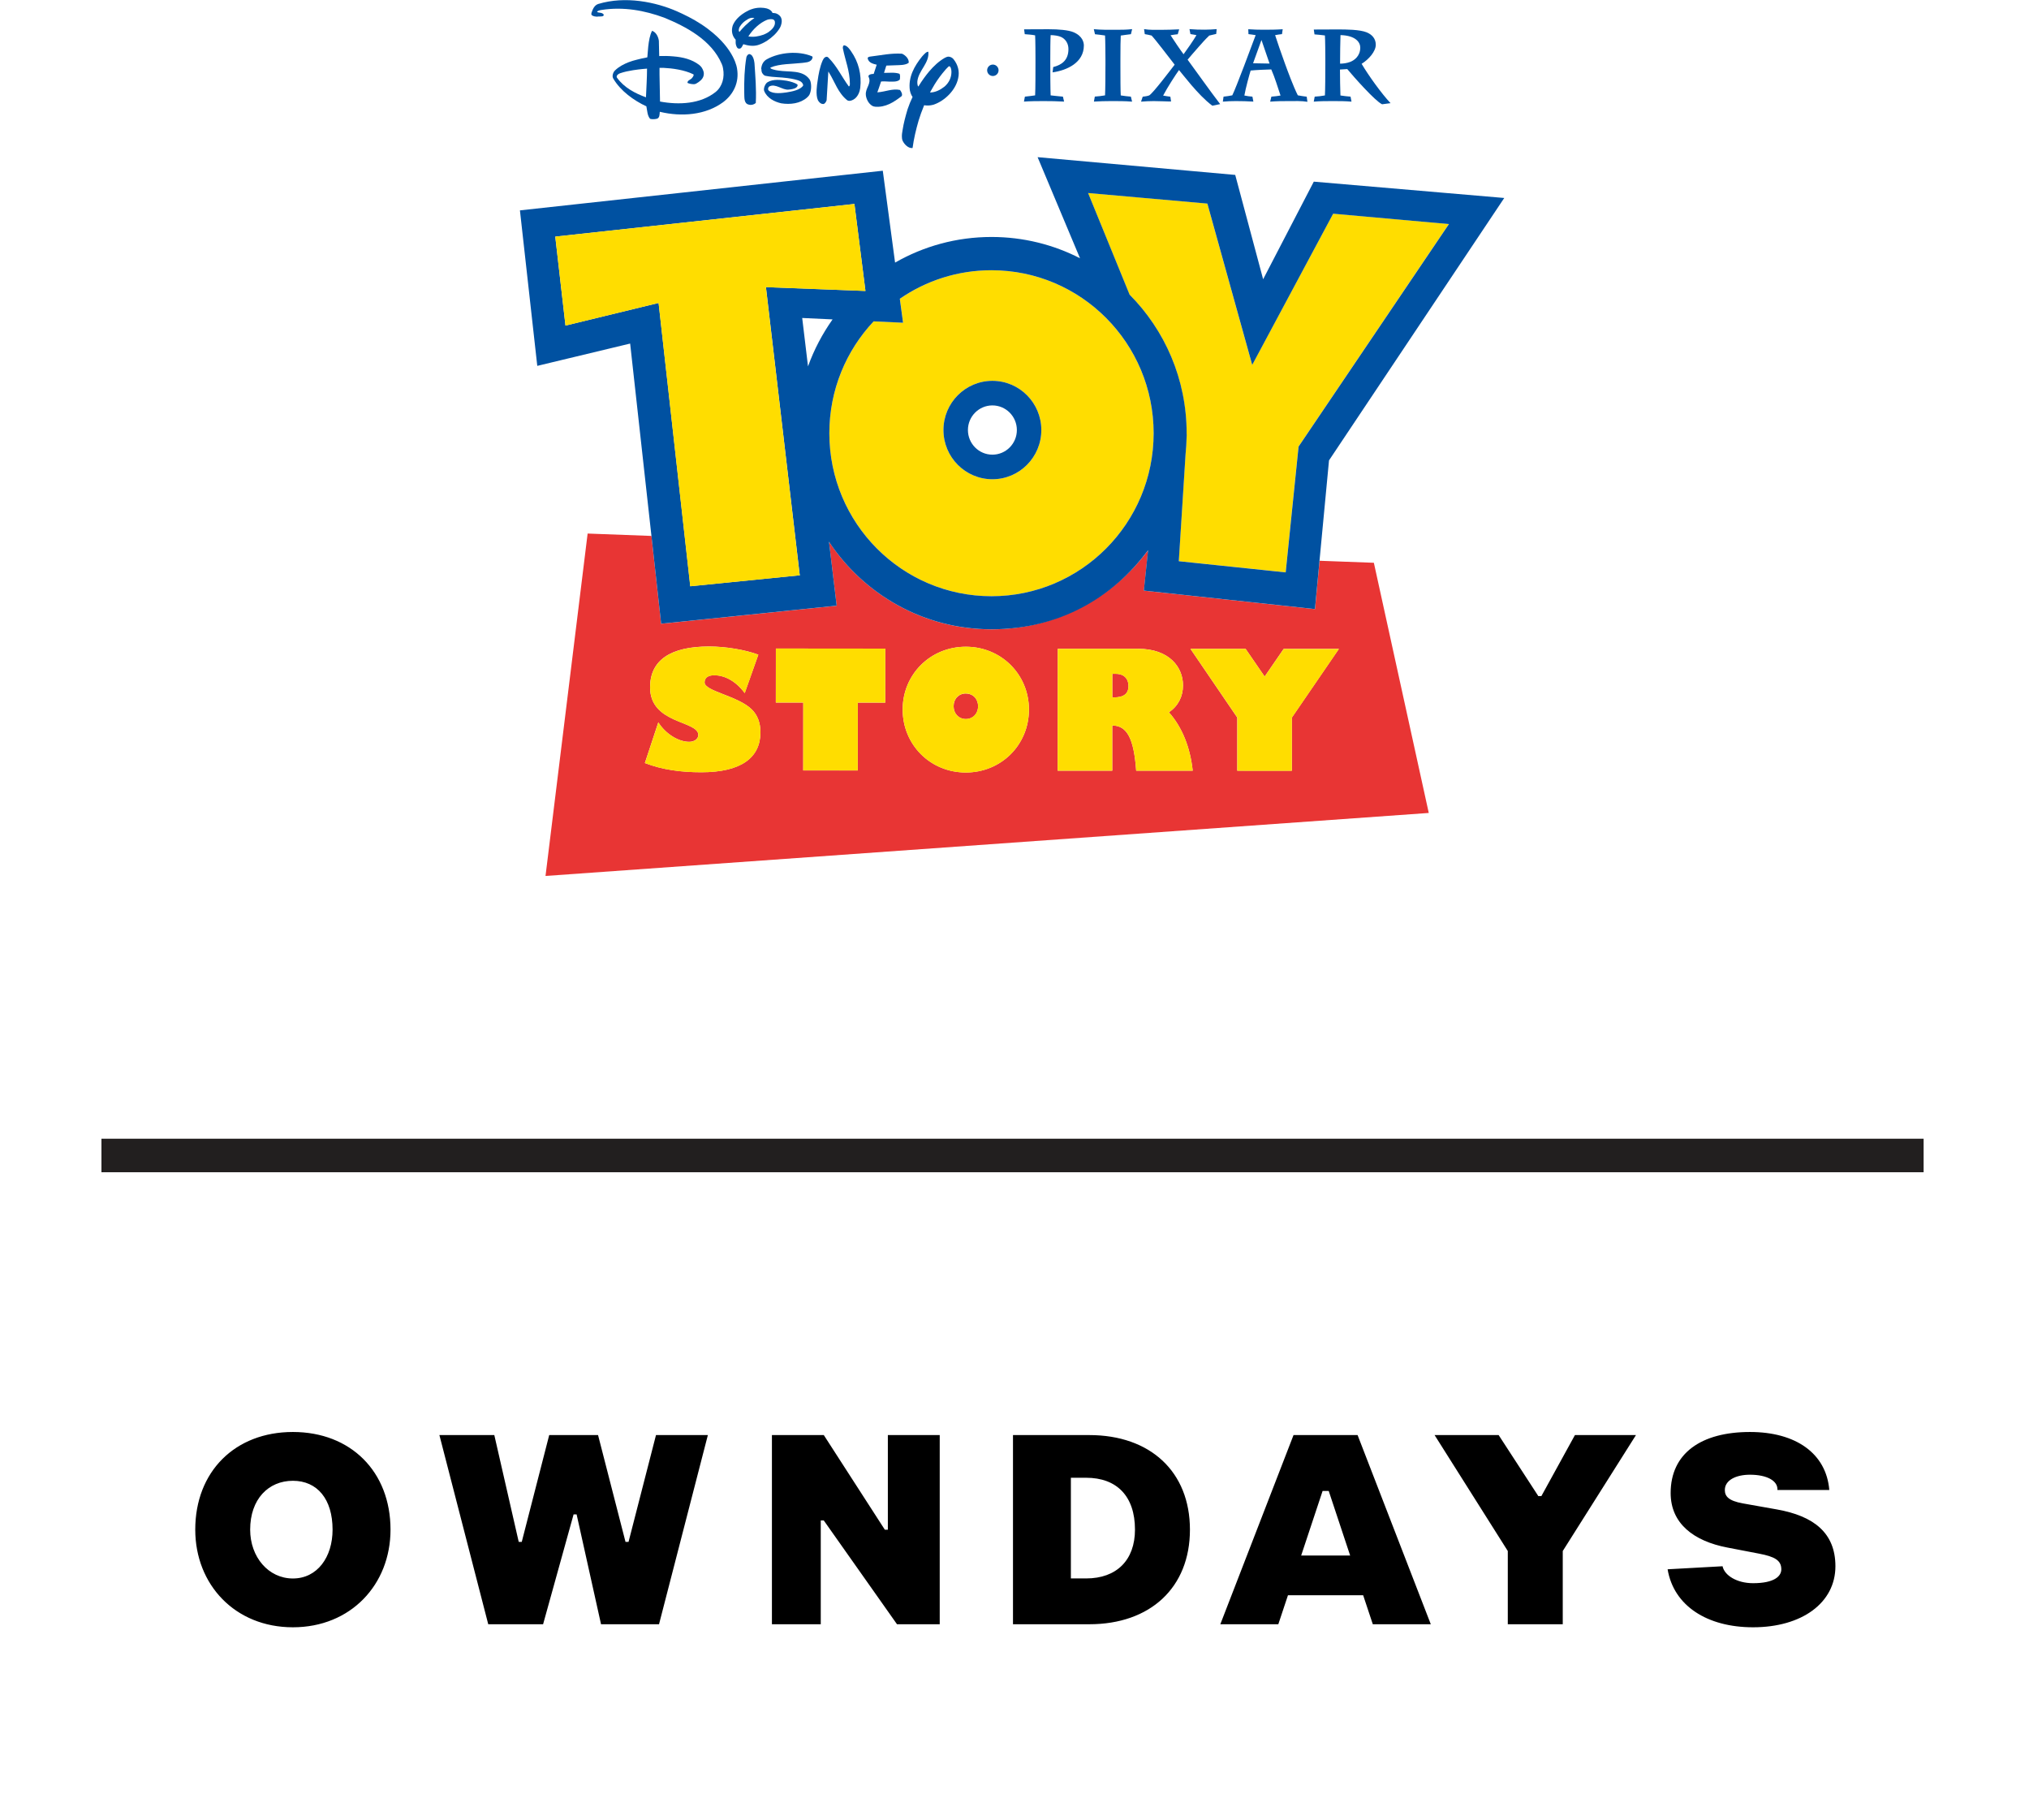 <svg width="320" height="287" viewBox="0 0 320 287" fill="none" xmlns="http://www.w3.org/2000/svg">
<g clip-path="url(#clip0_380_4891)">
<path d="M263.012 247.443L271.672 246.965C271.959 248.384 273.896 249.636 276.48 249.636C279.845 249.636 280.937 248.527 280.937 247.451C280.937 246.008 279.845 245.442 277.437 244.979L272.421 244.014C267.135 243.002 263.483 240.235 263.483 235.419C263.483 229.159 268.291 225.794 275.993 225.794C283.209 225.794 288.026 229.159 288.504 234.94H280.323C280.419 233.489 278.664 232.532 275.993 232.532C273.769 232.532 272.03 233.401 272.03 234.94C272.03 235.905 272.573 236.639 274.869 237.053L280.259 238.01C286.024 239.039 289.469 241.678 289.469 246.965C289.469 252.737 284.174 256.589 276.48 256.589C269.263 256.589 263.969 253.224 263.004 247.443H263.012ZM237.807 256.11H246.467V244.564L258.013 226.281H248.388L243.094 235.905H242.615L236.356 226.281H226.253L237.799 244.564V256.11H237.807ZM215.011 251.533H203.13L201.607 256.11H192.461L204.007 226.281H214.109L225.655 256.11H216.51L214.987 251.533H215.011ZM212.937 245.274L209.557 235.092H208.592L205.211 245.274H212.937ZM187.669 241.192C187.669 250.337 181.409 256.11 171.793 256.11H159.761V226.281H171.793C181.417 226.281 187.669 232.054 187.669 241.2V241.192ZM179.001 241.192C179.001 235.897 176.115 233.011 171.299 233.011H168.891V248.886H171.299C176.107 248.886 179.001 246 179.001 241.184V241.192ZM121.742 256.11H129.445V239.748H129.923L141.469 256.11H148.207V226.281H140.026V241.2H139.548L129.923 226.281H121.742V256.11ZM76.994 256.11H85.653L90.462 238.791H90.94L94.791 256.11H103.937L111.64 226.281H103.459L99.129 243.121H98.65L94.321 226.281H86.618L82.288 243.121H81.81L77.959 226.281H69.299L77.002 256.11H76.994ZM61.589 241.192C61.589 249.851 55.33 256.589 46.192 256.589C37.054 256.589 30.794 249.851 30.794 241.192C30.794 232.046 37.054 225.794 46.192 225.794C55.33 225.794 61.589 232.054 61.589 241.192ZM52.451 241.192C52.451 236.383 50.043 233.489 46.192 233.489C42.34 233.489 39.454 236.375 39.454 241.192C39.454 245.521 42.34 248.894 46.192 248.894C50.043 248.894 52.451 245.529 52.451 241.192Z" fill="black"/>
<path d="M303.38 179.551H16V184.838H303.38V179.551Z" fill="#221F1F"/>
<path d="M177.979 108.163C177.979 107.334 177.557 106.249 175.946 106.249H175.428V109.965H175.659C177.222 109.965 177.979 109.399 177.979 108.163Z" fill="#E83534"/>
<path d="M152.328 109.351C151.204 109.351 150.398 110.196 150.398 111.361C150.398 112.525 151.204 113.37 152.328 113.378C153.452 113.378 154.258 112.525 154.258 111.368C154.258 110.204 153.452 109.359 152.328 109.359V109.351Z" fill="#E83534"/>
<path d="M225.335 128.185L216.676 88.739L208.112 88.42L207.394 96.043L180.403 93.133L181.073 86.762C175.468 94.329 166.489 99.233 156.379 99.233C145.734 99.233 136.357 93.802 130.831 85.55H130.759L131.955 95.509L104.27 98.356L102.74 84.505L92.677 84.13L86.035 138.12L225.335 128.185ZM196.454 102.318L199.452 106.68L202.45 102.318H211.158L203.742 113.147V121.527L195.131 121.519V113.139L187.747 102.302H196.454V102.318ZM166.824 102.294H179.518C184.422 102.31 186.583 105.205 186.575 108.067C186.575 109.846 185.793 111.345 184.358 112.317C186.439 114.67 187.715 117.843 188.106 121.527H179.191C178.824 116.416 177.74 114.406 175.42 114.399V121.519H166.808L166.824 102.302V102.294ZM110.594 121.766C107.364 121.766 104.47 121.375 101.703 120.315L103.824 113.896C104.964 115.698 106.974 116.966 108.696 116.966C109.501 116.966 110.131 116.504 110.131 115.89C110.131 113.593 102.524 114.207 102.524 108.378C102.524 104.12 105.706 101.936 111.83 101.936C114.461 101.936 117.539 102.454 119.596 103.227L117.451 109.287C116.151 107.509 114.405 106.473 112.635 106.473C111.59 106.473 111.12 106.935 111.12 107.605C111.12 109 116.383 109.702 118.575 111.871C119.46 112.748 119.931 113.96 119.931 115.459C119.931 119.454 116.901 121.774 110.594 121.766ZM139.618 110.786H135.288L135.28 121.487H126.677L126.685 110.778H122.355L122.363 102.263L139.618 102.279V110.786ZM142.361 111.871C142.361 106.329 146.746 101.968 152.328 101.976C157.901 101.976 162.279 106.345 162.279 111.887C162.279 117.452 157.894 121.814 152.312 121.806C146.73 121.806 142.361 117.436 142.361 111.863V111.871Z" fill="#E83534"/>
<path d="M111.128 107.613C111.128 106.943 111.598 106.481 112.643 106.481C114.413 106.481 116.159 107.517 117.459 109.295L119.604 103.235C117.547 102.462 114.469 101.944 111.838 101.944C105.714 101.944 102.532 104.128 102.532 108.386C102.532 114.215 110.139 113.601 110.139 115.898C110.139 116.52 109.509 116.974 108.704 116.974C106.982 116.974 104.972 115.706 103.832 113.904L101.711 120.323C104.478 121.383 107.364 121.774 110.602 121.774C116.909 121.774 119.939 119.462 119.939 115.467C119.939 113.968 119.476 112.756 118.583 111.879C116.398 109.71 111.128 109.008 111.128 107.613Z" fill="#FFDD00"/>
<path d="M122.363 110.77H126.685L126.677 121.471L135.28 121.479L135.288 110.778L139.618 110.786L139.626 102.271L122.371 102.255L122.363 110.77Z" fill="#FFDD00"/>
<path d="M162.279 111.887C162.279 106.345 157.91 101.976 152.328 101.976C146.754 101.976 142.369 106.329 142.361 111.871C142.361 117.444 146.73 121.806 152.312 121.814C157.894 121.814 162.271 117.46 162.279 111.895V111.887ZM152.32 113.37C151.204 113.37 150.398 112.517 150.39 111.353C150.39 110.188 151.204 109.343 152.32 109.343C153.444 109.343 154.25 110.196 154.25 111.353C154.25 112.517 153.436 113.362 152.32 113.362V113.37Z" fill="#FFDD00"/>
<path d="M175.42 114.399C177.74 114.399 178.824 116.408 179.191 121.519H188.106C187.715 117.843 186.439 114.67 184.358 112.317C185.793 111.337 186.575 109.846 186.575 108.067C186.575 105.205 184.422 102.31 179.518 102.31H166.824L166.808 121.511H175.412V114.399H175.42ZM175.42 106.249H175.938C177.557 106.249 177.971 107.334 177.971 108.163C177.971 109.399 177.214 109.965 175.651 109.965H175.42V106.249Z" fill="#FFDD00"/>
<path d="M195.139 121.535L203.742 121.543L203.75 113.155L211.166 102.334L202.459 102.326L199.453 106.68L196.454 102.318L187.755 102.31L195.147 113.147L195.139 121.535Z" fill="#FFDD00"/>
<path d="M187.141 68.303C187.141 68.358 187.141 68.406 187.141 68.462L187.165 68.518L187.133 68.988C187.117 69.865 187.061 70.727 186.974 71.58L185.905 88.484L202.761 90.246L204.795 70.408L228.508 35.323L210.249 33.689L197.483 57.53L190.41 32.094L171.592 30.428L178.139 46.455C183.696 52.052 187.133 59.771 187.133 68.303H187.141Z" fill="#FFDD00"/>
<path d="M137.784 50.673C133.462 55.274 130.799 61.477 130.799 68.311C130.799 82.504 142.249 94.01 156.371 94.01C170.492 94.01 181.942 82.504 181.942 68.311C181.942 54.117 170.492 42.611 156.371 42.611C151.004 42.611 146.029 44.278 141.922 47.109L142.433 50.888L137.792 50.673H137.784ZM156.514 60.05C160.78 60.05 164.233 63.526 164.233 67.808C164.233 72.09 160.78 75.567 156.514 75.567C152.248 75.567 148.796 72.09 148.796 67.808C148.796 63.526 152.248 60.05 156.514 60.05Z" fill="#FFDD00"/>
<path d="M156.514 75.567C160.78 75.567 164.232 72.09 164.232 67.808C164.232 63.526 160.78 60.05 156.514 60.05C152.248 60.05 148.795 63.526 148.795 67.808C148.795 72.09 152.248 75.567 156.514 75.567ZM156.514 63.925C158.643 63.925 160.373 65.663 160.373 67.808C160.373 69.953 158.643 71.691 156.514 71.691C154.385 71.691 152.655 69.953 152.655 67.808C152.655 65.663 154.385 63.925 156.514 63.925Z" fill="#0051A1"/>
<path d="M131.955 95.509L130.759 85.542L130.743 85.414C130.767 85.454 130.799 85.502 130.823 85.542C136.349 93.794 145.726 99.225 156.371 99.225C167.015 99.225 175.452 94.321 181.065 86.754L180.395 93.125L207.386 96.035L208.104 88.412L209.603 72.593L237.24 31.217L207.203 28.642L199.213 44.031L194.812 27.581L163.643 24.782L170.332 40.722C166.146 38.577 161.402 37.365 156.379 37.365C150.845 37.365 145.654 38.832 141.165 41.407L139.227 26.919L82 33.171L84.735 57.69L99.383 54.173L102.74 84.497L104.271 98.347L131.955 95.501V95.509ZM126.517 50.139L131.309 50.362C129.707 52.626 128.391 55.114 127.434 57.769L126.517 50.131V50.139ZM190.418 32.102L197.491 57.538L210.257 33.697L228.516 35.331L204.803 70.416L202.769 90.254L185.913 88.492L186.982 71.588C187.069 70.735 187.125 69.865 187.141 68.996L187.173 68.526L187.149 68.47C187.149 68.414 187.149 68.366 187.149 68.311C187.149 59.779 183.712 52.06 178.155 46.463L171.608 30.436L190.426 32.102H190.418ZM156.371 42.611C170.492 42.611 181.942 54.117 181.942 68.311C181.942 82.504 170.492 94.01 156.371 94.01C142.249 94.01 130.799 82.504 130.799 68.311C130.799 61.477 133.454 55.274 137.784 50.673L142.425 50.888L141.914 47.109C146.029 44.27 151.004 42.611 156.363 42.611H156.371ZM103.864 47.77L89.184 51.335L87.574 37.309L134.754 32.158L136.492 45.873L120.8 45.275L126.134 90.709H126.23L126.142 90.741V90.709L108.871 92.439L103.872 47.762L103.864 47.77Z" fill="#0051A1"/>
<path d="M126.223 90.709L126.126 90.717L126.134 90.757L126.223 90.709Z" fill="#FFDD00"/>
<path d="M126.126 90.717L120.792 45.283L136.492 45.881L134.754 32.166L87.573 37.309L89.184 51.343L103.864 47.77L108.855 92.447L126.126 90.717Z" fill="#FFDD00"/>
<path d="M163.252 15.038C162.71 15.126 162.175 15.174 161.641 15.238L161.49 16.019C162.51 15.947 163.555 15.939 164.584 15.939C165.612 15.939 166.752 15.955 167.821 16.019L167.637 15.238C167 15.174 166.346 15.118 165.7 15.038C165.652 14.193 165.644 11.115 165.644 9.919V9.265C165.644 8.093 165.652 6.235 165.7 5.534C166.314 5.55 166.968 5.645 167.382 5.845C168.076 6.188 168.507 6.873 168.507 7.735C168.507 9.449 167.502 10.222 166.107 10.573L166.003 11.41C168.299 11.091 170.939 9.863 170.939 7.176C170.939 6.722 170.763 5.685 169.288 5.071C168.491 4.744 167.023 4.609 165.341 4.609L161.514 4.625L161.617 5.39C162.16 5.438 162.718 5.462 163.252 5.574C163.3 6.339 163.308 8.763 163.308 9.218V9.832C163.308 11.163 163.308 14.098 163.252 15.038Z" fill="#0051A1"/>
<path d="M174.28 5.59C174.328 6.387 174.343 8.843 174.343 9.313V10.214C174.343 11.618 174.328 14.161 174.28 15.038C173.753 15.126 173.203 15.198 172.669 15.23L172.525 16.019C173.411 15.963 174.312 15.939 175.205 15.939C176.289 15.939 177.445 15.931 178.546 16.027L178.354 15.238C177.82 15.182 177.286 15.142 176.759 15.046C176.712 14.416 176.704 12.176 176.704 10.35V9.393C176.704 7.703 176.72 6.14 176.759 5.606C177.294 5.534 177.828 5.446 178.362 5.39L178.554 4.593C177.676 4.697 176.759 4.697 175.874 4.697C174.79 4.697 173.602 4.712 172.51 4.601L172.693 5.398C173.227 5.454 173.753 5.518 174.288 5.598L174.28 5.59Z" fill="#0051A1"/>
<path d="M184.43 16.003H184.693L184.582 15.246C184.199 15.198 183.816 15.142 183.441 15.07C184.047 13.898 185.403 11.785 185.945 11.044C186.344 11.522 187.045 12.415 187.867 13.38C188.855 14.528 189.972 15.74 191.192 16.665L192.436 16.418C190.681 14.121 189.015 11.745 187.301 9.409C187.627 9.01 188.361 8.165 189.071 7.36C189.565 6.81 190.051 6.243 190.586 5.733L190.713 5.606C191.08 5.518 191.447 5.446 191.814 5.35L191.885 4.593C191.263 4.641 190.65 4.681 190.028 4.681C189.214 4.681 188.401 4.665 187.596 4.593L187.747 5.374C187.97 5.406 188.194 5.438 188.425 5.486L188.696 5.542C188.241 6.339 187.189 7.846 186.663 8.556C186.168 7.902 185.044 6.235 184.613 5.558C184.988 5.486 185.371 5.438 185.746 5.398L185.969 4.625C185.004 4.673 184.031 4.705 183.067 4.705C182.229 4.705 181.288 4.736 180.435 4.593L180.547 5.382C180.906 5.454 181.272 5.502 181.623 5.606C181.974 5.98 182.62 6.802 183.322 7.695C183.999 8.572 184.725 9.513 185.259 10.198C184.566 11.091 181.918 14.6 181.257 15.038C180.938 15.166 180.563 15.198 180.22 15.246L179.957 16.027C180.635 15.971 181.288 15.939 181.966 15.939C182.843 15.939 184.159 16.003 184.406 16.003H184.43Z" fill="#0051A1"/>
<path d="M197.674 16.019L197.523 15.238C197.1 15.198 196.67 15.158 196.255 15.062C196.446 13.914 197.068 11.681 197.244 11.123C197.929 11.044 199.819 10.956 200.497 10.948C201.079 12.271 201.494 13.699 201.956 15.062C201.478 15.15 200.999 15.198 200.513 15.238L200.322 16.027C201.278 15.947 202.267 15.939 203.224 15.939C204.181 15.939 205.273 15.892 206.198 16.051L206.086 15.246C205.616 15.182 205.146 15.126 204.683 15.03C203.981 13.651 203.072 11.171 202.65 10.015C202.124 8.556 201.374 6.427 201.103 5.542C201.462 5.462 201.829 5.422 202.187 5.382L202.299 4.609C201.294 4.681 200.266 4.689 199.253 4.689C198.464 4.689 197.658 4.665 196.869 4.609L196.901 5.382C197.284 5.43 197.658 5.47 198.033 5.542C197.491 7.009 194.947 13.842 194.349 15.03C193.895 15.126 193.44 15.19 192.97 15.238L192.858 16.027C193.536 15.963 194.23 15.939 194.915 15.939C195.832 15.939 196.757 15.963 197.666 16.019H197.674ZM198.95 6.307C199.293 7.344 199.899 9.066 200.226 10.023L197.626 9.975C197.882 9.234 198.512 7.543 198.95 6.307Z" fill="#0051A1"/>
<path d="M208.965 15.046C208.439 15.15 207.889 15.198 207.346 15.238L207.195 16.027C208.192 15.939 209.228 15.939 210.225 15.939C211.222 15.939 212.186 15.939 213.151 16.027L213 15.238C212.465 15.19 211.931 15.142 211.405 15.054C211.365 14.193 211.333 12.08 211.333 11.147V10.964C211.62 10.956 212.059 10.924 212.481 10.892C213.462 12.072 216.867 15.931 217.975 16.442L219.307 16.266C217.911 14.791 215.83 11.905 214.746 10.063C215.886 9.361 216.979 8.101 216.979 7.057C216.979 6.092 216.388 5.438 215.511 5.087C214.411 4.657 212.378 4.641 210.934 4.641L207.203 4.657L207.314 5.422C207.857 5.47 208.415 5.51 208.957 5.59C209.005 6.251 209.021 8.683 209.021 9.202V10.143C209.021 11.626 209.005 14.281 208.957 15.046H208.965ZM211.349 9.792C211.349 8.795 211.373 6.419 211.413 5.534C213.845 5.598 214.531 6.706 214.531 7.495C214.531 8.883 213.542 9.537 212.928 9.768C212.386 9.967 211.843 10.031 211.349 10.039V9.792Z" fill="#0051A1"/>
<path d="M156.586 11.985C157.08 11.985 157.487 11.586 157.487 11.083C157.487 10.581 157.08 10.182 156.586 10.182C156.091 10.182 155.685 10.589 155.685 11.083C155.685 11.578 156.091 11.985 156.586 11.985Z" fill="#0051A1"/>
<path d="M118.161 8.524C117.905 8.58 117.762 8.843 117.714 9.034C117.403 10.86 117.347 12.766 117.379 14.704C117.411 15.365 117.292 16.33 118.105 16.498C118.496 16.609 118.886 16.498 119.197 16.242C119.309 14.058 119.125 12.048 118.99 9.951C118.958 9.688 118.91 9.481 118.878 9.369C118.759 8.978 118.591 8.588 118.161 8.524Z" fill="#0051A1"/>
<path d="M136.548 14.951C136.62 15.644 136.987 16.362 137.609 16.713C137.696 16.753 137.832 16.801 138.015 16.825C139.65 16.968 140.981 16.107 142.217 15.142C142.361 14.831 142.138 14.44 141.938 14.185C140.758 13.93 139.642 14.464 138.462 14.552L138.366 14.56C138.486 14.257 138.709 13.603 138.956 12.854C139.108 12.83 139.403 12.822 139.65 12.838C139.889 12.846 140.144 12.87 140.288 12.87C140.854 12.87 141.428 12.917 141.843 12.614C141.914 12.559 141.93 12.487 141.93 12.439C141.946 12.24 142.002 11.865 141.859 11.634C141.157 11.379 140.288 11.49 139.53 11.49H139.419L139.785 10.342L141.356 10.286C141.739 10.262 142.815 10.31 143.318 9.895C143.374 9.273 142.815 8.715 142.257 8.468C140.543 8.356 138.916 8.723 137.29 8.915C137.138 8.939 136.843 8.97 136.843 9.194C136.987 9.919 137.712 10.063 138.27 10.206L138.239 10.294L137.792 11.658H137.68L137.465 11.681C137.417 11.681 137.369 11.697 137.322 11.713C137.138 11.769 136.915 11.865 136.979 12.096C137.513 13.165 136.444 13.89 136.556 14.959L136.548 14.951Z" fill="#0051A1"/>
<path d="M143.78 15.046C143.828 15.15 143.884 15.238 143.924 15.294C143.637 15.892 143.366 16.538 143.142 17.215C142.815 18.308 142.512 19.416 142.337 20.58C142.281 20.843 142.201 21.354 142.257 21.8C142.273 21.936 142.297 22.063 142.353 22.191C142.632 22.781 143.278 23.427 143.924 23.339C144.123 21.856 144.466 20.429 144.873 19.025C145.088 18.316 145.383 17.478 145.75 16.593C146.595 16.737 147.281 16.49 147.281 16.49C149.043 15.876 150.725 14.193 151.108 12.367C151.379 11.251 151.068 10.19 150.382 9.329C150.327 9.265 150.271 9.21 150.231 9.178C150.04 9.026 149.816 8.939 149.569 8.931C149.386 8.931 149.139 9.05 149.003 9.122C148.078 9.648 147.273 10.406 146.531 11.275C146.515 11.291 146.507 11.307 146.491 11.323C146.053 11.849 145.439 12.654 144.833 13.651C144.665 13.46 144.665 13.053 144.681 12.806C144.873 11.091 146.603 9.943 146.412 8.165C146.093 8.141 145.877 8.444 145.662 8.644C145.582 8.723 145.503 8.819 145.415 8.915C144.195 10.438 143.222 12.152 143.493 14.225C143.541 14.504 143.645 14.807 143.772 15.054L143.78 15.046ZM146.802 14.345C147.002 14.002 147.201 13.659 147.4 13.308C147.895 12.511 148.461 11.737 149.091 11.02C149.107 11.004 149.123 10.98 149.139 10.964C149.154 10.948 149.162 10.932 149.178 10.916C149.306 10.773 149.45 10.637 149.593 10.493C149.633 10.47 149.681 10.438 149.737 10.454C149.88 10.477 149.936 10.653 149.984 10.804C150.016 10.916 150.056 11.115 150.056 11.347C150.048 12.24 149.681 13.013 148.995 13.627C148.325 14.161 147.544 14.576 146.675 14.584C146.715 14.504 146.754 14.424 146.802 14.345Z" fill="#0051A1"/>
<path d="M116.024 6.722C116.024 6.825 116.04 6.953 116.072 7.081C116.088 7.152 116.119 7.232 116.159 7.328C116.279 7.591 116.391 7.671 116.59 7.671C116.957 7.703 117.124 7.113 117.236 6.969C117.937 7.192 118.775 7.336 119.54 7.105C120.074 6.937 120.521 6.714 120.999 6.403C121.781 5.885 122.49 5.247 122.993 4.401C123.152 4.122 123.224 3.851 123.256 3.676C123.336 3.245 123.296 2.871 123.041 2.56C123.009 2.52 122.969 2.48 122.929 2.44C122.929 2.44 122.698 2.209 122.387 2.113C122.355 2.105 122.323 2.097 122.291 2.089C122.148 2.057 122.02 2.049 121.932 2.049C121.9 2.049 121.868 2.049 121.837 2.049C121.741 1.714 121.334 1.499 121.334 1.499C121.063 1.348 120.752 1.276 120.473 1.244H120.441C119.771 1.164 119.245 1.252 118.838 1.356C118.512 1.443 118.224 1.563 118.057 1.643C116.47 2.432 115.864 3.349 115.625 3.883C115.625 3.899 115.609 3.907 115.601 3.923C115.577 3.987 115.553 4.051 115.537 4.114C115.505 4.21 115.489 4.274 115.489 4.314C115.346 5 115.513 5.733 116.024 6.251C116.024 6.315 116.016 6.507 116.024 6.698V6.722ZM121.015 3.118C121.079 3.094 121.207 3.054 121.342 3.038C121.685 3.006 122.084 2.974 122.203 3.389C122.339 4.114 121.725 4.681 121.191 5.071C120.943 5.239 120.688 5.35 120.433 5.462C119.652 5.741 118.83 5.885 118.025 5.741C118.719 4.641 119.819 3.58 121.015 3.11V3.118ZM116.55 4.505C116.59 4.354 116.654 4.242 116.678 4.21C116.797 4.011 116.957 3.803 117.124 3.636C117.379 3.381 117.682 3.174 118.001 2.99C118.057 2.958 118.145 2.918 118.232 2.886C118.24 2.886 118.248 2.879 118.264 2.871C118.352 2.839 118.543 2.791 118.815 2.815C118.87 2.815 118.926 2.831 118.982 2.847C117.866 3.588 116.981 4.593 116.709 4.928C116.678 4.968 116.646 5 116.622 5.039C116.47 4.912 116.502 4.697 116.558 4.497L116.55 4.505Z" fill="#0051A1"/>
<path d="M129.834 16.41C130.089 16.378 130.281 16.075 130.368 15.82L130.639 11.275L130.759 11.466C131.684 12.957 132.162 14.64 133.622 15.812C133.829 15.947 134.1 15.915 134.323 15.828C134.467 15.78 134.666 15.684 134.834 15.541C135.336 15.134 135.599 14.44 135.671 13.874C135.918 11.745 135.392 9.752 134.236 8.101C134.012 7.782 133.614 7.176 133.111 7.144C132.912 7.232 132.904 7.511 132.944 7.679C133.311 9.521 134.028 11.203 134.036 13.181C134.036 13.26 134.036 13.388 134.012 13.468C133.988 13.547 133.94 13.619 133.869 13.627C132.76 12.128 132.011 10.445 130.647 9.082C130.584 9.026 130.544 9.002 130.528 8.986C130.304 8.891 130.105 9.01 129.954 9.178C129.914 9.234 129.826 9.353 129.73 9.56C129.3 10.565 129.092 11.689 128.941 12.806C128.853 13.372 128.606 14.935 128.997 15.804C129.164 16.115 129.475 16.426 129.842 16.394L129.834 16.41Z" fill="#0051A1"/>
<path d="M120.082 10.884C120.082 10.996 120.082 11.275 120.202 11.506C120.305 11.674 120.441 11.825 120.6 11.913C120.624 11.921 120.664 11.937 120.72 11.953C121.374 12.088 122.06 12.144 122.753 12.184C123.104 12.208 123.359 12.224 123.359 12.224C124.667 12.335 125.281 12.503 125.281 12.503C125.807 12.646 126.533 12.766 126.676 13.412C126.676 13.444 126.676 13.46 126.668 13.483C126.23 14.193 124.906 14.432 124.021 14.576C123.439 14.648 121.972 14.887 121.254 14.297C121.159 14.209 121.135 14.114 121.135 14.058C121.135 14.042 121.135 14.026 121.135 14.018C121.135 13.914 121.175 13.81 121.238 13.723C121.254 13.707 121.278 13.667 121.334 13.635C122.259 13.101 123.439 14.249 124.388 14.129C125.345 14.034 125.648 13.81 125.744 13.603C125.823 13.452 125.783 13.348 125.783 13.348C125.448 13.069 124.691 12.846 124.077 12.734C123.2 12.606 121.956 12.423 121.079 12.949C121.063 12.957 120.896 13.061 120.784 13.228C120.616 13.476 120.489 13.779 120.481 14.098C120.481 14.153 120.489 14.241 120.521 14.337C120.967 15.453 122.139 16.051 123.208 16.29C124.651 16.521 126.222 16.322 127.29 15.373C127.498 15.19 127.609 15.03 127.657 14.935C127.928 14.4 128.008 13.547 127.833 12.877C127.785 12.694 127.705 12.543 127.633 12.455C126.525 10.988 124.468 11.402 122.737 11.123C122.522 11.091 122.219 11.044 121.948 10.956C121.781 10.908 121.685 10.868 121.629 10.836C121.613 10.836 121.597 10.82 121.589 10.812C121.549 10.78 121.517 10.749 121.502 10.693C121.502 10.661 121.509 10.645 121.525 10.637C123.032 10.031 124.842 10.111 126.517 9.919C127.051 9.84 127.609 9.863 127.976 9.449C127.984 9.433 128.008 9.417 128.024 9.385C128.056 9.337 128.096 9.265 128.128 9.178C128.144 9.13 128.152 9.09 128.152 9.058V9.042C128.152 9.042 128.152 9.026 128.152 9.018C128.152 8.978 128.136 8.939 128.104 8.907C128.088 8.891 128.056 8.867 128.024 8.859C125.895 7.982 122.953 8.237 120.967 9.329C120.369 9.64 120.098 10.222 120.05 10.876L120.082 10.884Z" fill="#0051A1"/>
<path d="M94.272 2.607C94.423 2.607 94.75 2.607 94.965 2.576C95.101 2.544 95.22 2.488 95.22 2.344C95.22 2.312 95.213 2.288 95.197 2.273C94.917 1.922 94.479 2.065 94.176 1.89C94.168 1.882 94.168 1.866 94.168 1.858C94.184 1.834 94.2 1.81 94.216 1.794C94.319 1.698 94.503 1.643 94.654 1.611C94.654 1.611 94.71 1.595 94.718 1.595C94.75 1.595 94.782 1.587 94.806 1.579C94.838 1.579 94.862 1.571 94.862 1.571C98.346 1.021 101.711 1.667 104.725 2.775C108.186 4.186 112.212 6.307 113.831 10.087C113.871 10.19 113.919 10.302 113.959 10.438C113.959 10.445 113.959 10.461 113.967 10.47C113.967 10.493 113.983 10.517 113.983 10.541C113.998 10.613 114.022 10.693 114.03 10.764C114.03 10.78 114.03 10.796 114.038 10.812C114.286 12.136 113.975 13.587 112.874 14.496C110.49 16.402 107.101 16.569 104.095 16.011L104.015 11.753C104.015 11.538 104.015 11.044 104.015 10.82C104.015 10.741 104.015 10.78 104.015 10.701C104.414 10.693 104.526 10.701 104.661 10.701C106.009 10.764 107.923 11.012 109.342 11.713C109.366 11.729 109.398 11.761 109.398 11.809C109.398 11.809 109.398 11.833 109.398 11.841C109.382 11.929 109.342 12.008 109.302 12.072C109.302 12.072 109.302 12.072 109.302 12.08C109.286 12.112 109.27 12.136 109.246 12.16C109.135 12.327 109.063 12.383 109.047 12.399C108.8 12.606 108.425 12.71 108.425 13.037C108.425 13.061 108.433 13.069 108.457 13.085C108.744 13.212 109.087 13.268 109.406 13.276C109.453 13.276 109.621 13.276 109.796 13.181C110.275 12.917 110.825 12.503 110.953 11.976C111.088 11.498 110.929 11.091 110.713 10.725C110.578 10.501 110.378 10.318 110.275 10.238C109.103 9.345 107.683 9.01 106.208 8.891C105.331 8.811 104.661 8.819 104.279 8.835H104.063C104.063 8.835 103.976 8.851 103.968 8.851L103.912 6.427C103.824 5.813 103.489 5.079 102.843 4.856C102.166 6.092 102.158 8.827 102.086 9.042C102.006 9.058 101.918 9.074 101.847 9.098C101.408 9.178 100.922 9.281 100.419 9.417C99.997 9.521 99.582 9.64 99.167 9.8C98.402 10.103 97.644 10.477 96.983 11.115C96.935 11.163 96.879 11.227 96.831 11.299C96.68 11.546 96.576 11.865 96.632 12.168C96.632 12.2 96.664 12.28 96.712 12.375C97.876 14.361 99.981 15.852 101.942 16.769C102.086 17.47 102.086 18.228 102.532 18.738C102.923 18.85 103.362 18.786 103.657 18.706C104.047 18.547 104.023 18.005 104.055 17.63C104.087 17.63 104.087 17.63 104.103 17.638C107.524 18.451 111.279 18.14 114.03 16.123C115.745 14.831 116.59 12.933 116.247 10.852C116.247 10.852 115.968 7.822 111.702 4.601C111.678 4.577 111.646 4.561 111.622 4.537C111.606 4.529 111.59 4.513 111.574 4.505C111.279 4.282 110.96 4.059 110.618 3.835C109.262 2.942 107.867 2.273 106.75 1.778C103.457 0.335 98.641 -0.686 94.335 0.63C93.713 0.853 93.49 1.451 93.291 2.009C93.267 2.089 93.243 2.249 93.291 2.344C93.522 2.591 93.889 2.615 94.256 2.631L94.272 2.607ZM101.87 15.341C100.196 14.727 98.442 13.842 97.294 12.232C97.27 12.2 97.262 12.168 97.262 12.152C97.214 11.849 97.573 11.626 97.812 11.546C98.458 11.323 99.159 11.179 99.861 11.068C101.089 10.884 101.767 10.844 102.046 10.82C102.046 12.335 101.934 13.818 101.878 15.357L101.87 15.341Z" fill="#0051A1"/>
</g>
<defs>
<clipPath id="clip0_380_4891">
<rect width="320" height="287" fill="white"/>
</clipPath>
</defs>
</svg>
